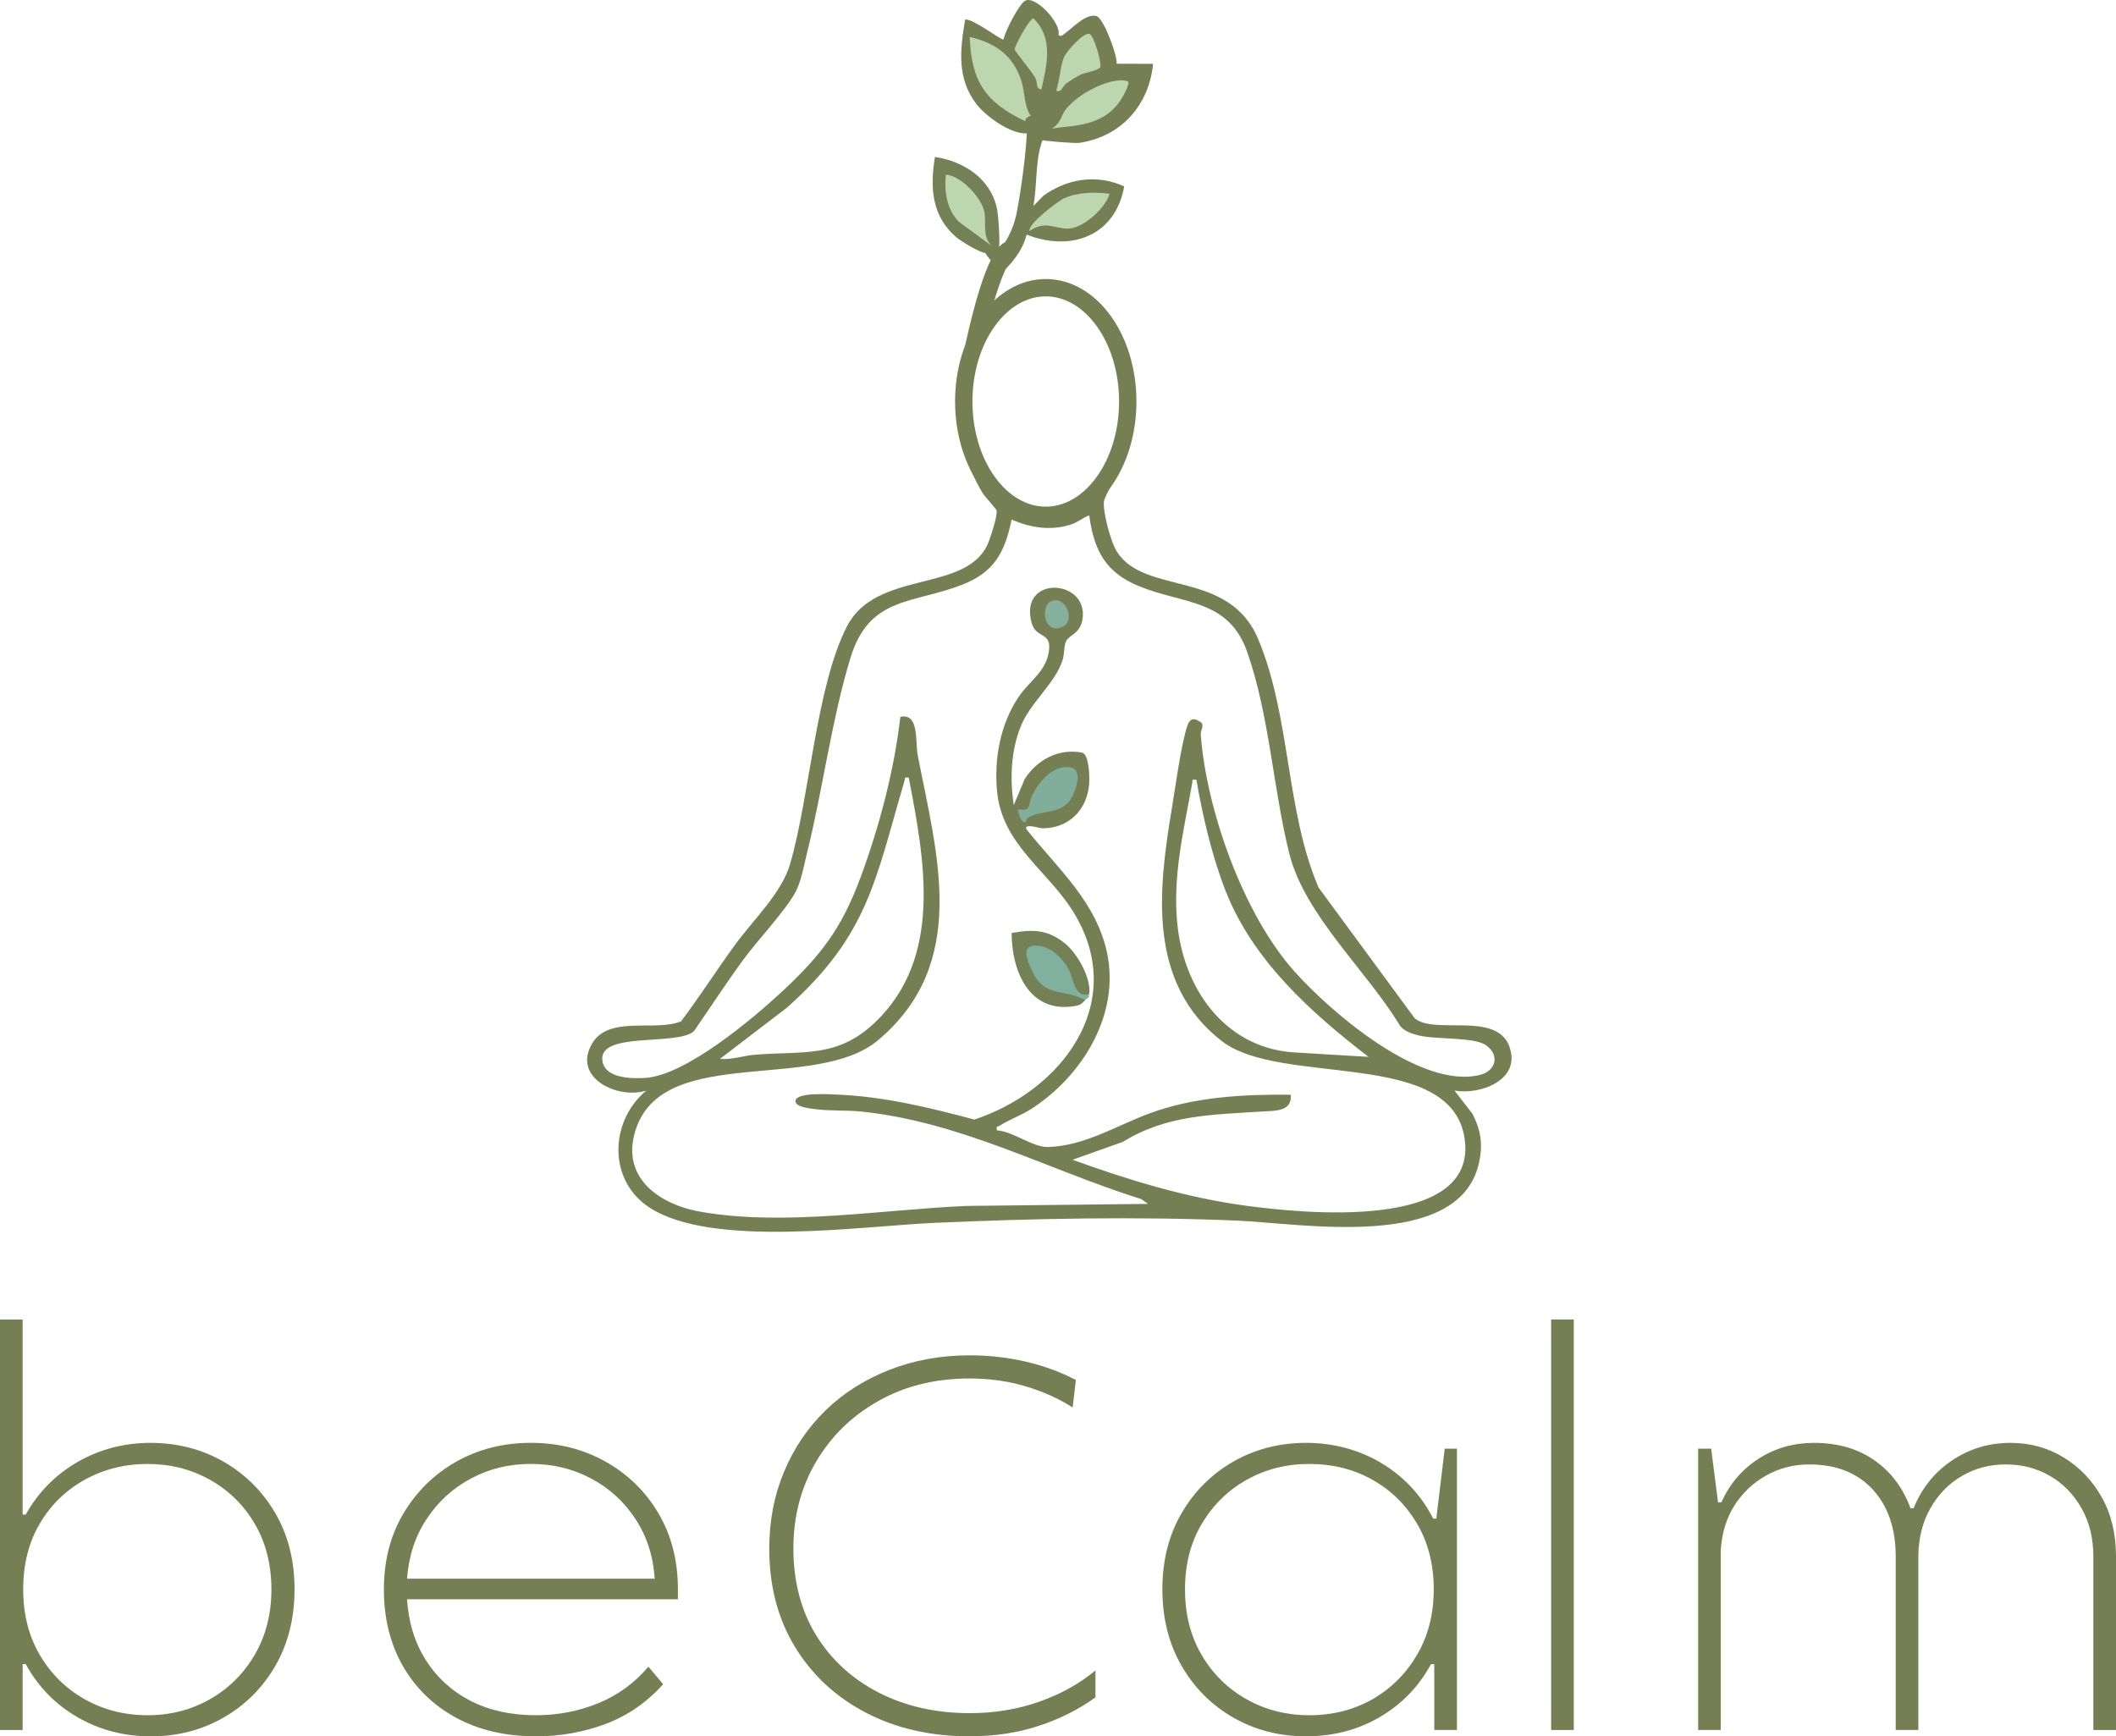 <svg xmlns="http://www.w3.org/2000/svg" id="Camada_1" data-name="Camada 1" viewBox="0 0 609.29 499.97"><defs><style>      .cls-1 {        fill: none;        stroke: #767f53;        stroke-miterlimit: 10;        stroke-width: 5px;      }      .cls-2 {        fill: #bcd7af;      }      .cls-3 {        fill: #84b09d;      }      .cls-4 {        fill: #767f53;      }      .cls-5 {        fill: #80b19e;      }      .cls-6 {        fill: #748055;      }      .cls-7 {        fill: #80ae9b;      }    </style></defs><path class="cls-4" d="M287.58,72.7c-.11-.45-.15-.96-.13-1.5-1.45-.6-2.89-1.19-4.28-1.89-.32,2.67.64,3.93,2.17,5.71,1.25-.85,1.6-.75,2.23-2.32h.01Z"></path><path class="cls-4" d="M434.68,301.46c-3.71-10.44-21.73-3.35-27.36-8.3l-27.66-37.62c-9.49-22.22-7.98-49.1-17.36-71.49-8.45-20.18-32.67-12.54-40.69-25.19-1.74-2.74-4.03-11.23-3.75-14.41.15-1.69,4.83-9.26,5.93-12.23.66-1.78,1.21-3.71,1.68-5.74-.27-3.67-1.3-7.16-2.66-10.57-.02.66-.05,1.32-.1,1.94-1.13,15.18-12.91,40.25-31.11,26.29-3.59-2.75-6.15-6.67-7.79-11.14-2.57-.6-4.87-2.06-6.25-4.37,1.01,4.61,2.8,9.11,5.36,13.31.72,1.18,3.89,4.46,4.03,5.06.36,1.52-1.95,8.56-2.82,10.27-6.77,13.34-32.04,6.94-40.3,23.16-8.82,17.31-10.64,48.66-16.31,68.31-2.42,8.4-10.71,16.19-15.92,23.37-5.27,7.26-10.11,14.81-15.5,21.98-7.42,3.05-20.81-1.85-25.63,6.41-5.75,9.86,7.4,16.12,15.62,13.52-10.65,8.91-11.07,25.98,1.01,33.74,18.11,11.64,60.57,5.29,82.11,4.34,28.94-1.28,58.12-1.86,87.06-.64,18.56.79,63.54,8.81,69.51-16.27,1.28-5.37.72-9.63-1.83-14.54l-5.14-6.63c7.54,1.31,19.2-3.1,15.84-12.53l.03-.03ZM372.58,279.54c-14.56-16.33-25.23-46.32-26.83-68.07-.09-1.28,1.2-2.7-.05-3.56-2.35-1.61-3.26-.7-3.95,1.5-1.75,5.6-3.29,17.13-4.34,23.46-3.94,23.65-6.98,50.23,14.37,66.88,16.96,13.22,66,1.98,69.93,27.99,4.1,27.15-47.69,21.49-62.94,19.43-17.32-2.34-33.59-7.32-49.93-13.23l14.48-5.15c12.77-7.88,25.94-7.81,40.21-8.75,4-.26,8.46.02,8.16-4.83-13.81-.12-27.77.59-40.81,5.42-9.46,3.51-18.47,9.3-29.1,9.64-4.38.14-10.06-4.52-14.71-4.79-.3-1.42.19-.97.78-1.35,2.6-1.69,6.31-3.03,9.08-4.81,14.53-9.36,25.5-26.86,21.91-44.64-3.01-14.9-14.29-24.6-23.3-35.94-.74-1.77,3.82-.25,4.53-.24,7.53.06,12.82-5.12,13.53-12.5.21-2.13,0-8.91-2.05-9.3-6.77-1.29-12.97,2.08-16.52,7.66l-3.12,7.45c-1.14-7.44-.85-15.46,1.95-22.52,2.84-7.15,9.95-12.38,12.13-19.3.52-1.65.33-4.13,1.03-5.47.88-1.69,4.12-2.09,4.71-6.37,1.58-11.54-18.31-12.62-14.71,1.09,1.19,4.53,5.41,2.78,5.09,7.44-.44,6.48-5.63,9.2-8.89,14.11-5.13,7.72-6.91,17.32-6.18,26.5,1.28,16.15,14.99,23.32,22.52,36.11,15.18,25.78-4.1,50.76-29,58.96-12.86-3.43-25.72-6.57-39.11-7.17-2.22-.1-12.86-.87-12.38,2.07.26,1.56,4.33,1.92,5.78,2.11,4.24.56,9.08.25,13.21.69,28.78,3.02,53.36,16.64,80.56,25.21l1.95,1.37-52.31.59c-24.25,1.05-52.65,5.9-76.57,1.67-12.51-2.21-23.59-10.49-18.29-24.61,8.76-23.33,51.77-9.86,69.48-24.81,26.34-22.22,16.92-53.39,11.37-82.05-.74-3.83.5-12.23-5-11.02-1.75,15.34-6.1,31.78-11.47,46.25-5.38,14.5-11.19,22.21-22.37,32.64-8.64,8.06-27.99,24.35-39.61,25.07-3.75.23-11.37.21-12.3-4.67-1.7-8.94,21.45-4.38,26.33-8.8,4.73-6.83,9.28-13.85,14.19-20.56,4.1-5.6,12.05-13.99,15.02-19.43,1.66-3.05,2.45-7.75,3.31-11.2,4.52-18.15,7.17-38.75,12.56-56.35,5.43-17.72,17.93-15.44,32.18-21.01,9.2-3.6,12.25-9.3,14.2-18.75,5.4,2.35,11.15,3.27,16.9,1.49,2.17-.67,3.48-1.97,5.45-2.7,1.35,10.14,4.74,16.48,14.35,20.4,12.82,5.24,25.8,3.64,31.16,19.01,6.42,18.4,7.4,39.19,12.11,58.01,4.47,17.84,22.48,33.85,31.94,49.66,1.21,1.46,3.39,2.2,5.21,2.65,5.15,1.27,16.04.39,19.5,2.86,4.05,2.9,2.77,7.41-1.79,8.53-17.01,4.19-42.82-17.93-53.54-29.96h0ZM394.05,304.31l-20.24-1.21c-20.11-.72-32.44-17.16-34.69-36.03-1.69-14.22,1.7-27.75,4.18-41.63.18-1-.38-1.03,1.19-.91,1.82,10.5,4.48,21.92,8.35,31.84,7.85,20.11,24.53,35.1,41.21,47.94h0ZM207.28,304.91l19.35-14.79c23.44-20.93,25.39-36.7,33.82-65.31.26-.88-.35-1.05,1.22-.89,4.59,23.8,9.87,51.72-9.66,70.42-10.97,10.51-20.9,8.19-34.75,9.37-3.28.28-6.61,1.48-9.98,1.19h0Z"></path><path class="cls-7" d="M295.72,235.64c-.28.18-.14,1.91-1.42.7-.46-.43-1.44-3.13-1.19-3.34,4.12.76,2.72-1.26,4.12-4.04,1.62-3.21,4.68-7.15,8.4-7.91,5.84-1.2,5.2,3.62,3.43,7.66-2.8,6.39-9.07,4.08-13.34,6.94h0Z"></path><path class="cls-3" d="M302.3,173.29c4.45-2.53,8.11,6.04,2.91,7.48-4.87,1.34-5.27-6.14-2.91-7.48Z"></path><path class="cls-6" d="M313.66,286.18c-.89.59-1.3,1.19-1.21,1.81-1.02,1.03-1.2,1.37-2.87,1.67-13.15,2.32-18.27-9.97-18.29-21.01,6.2-1.11,10.39-1.02,15.4,3.03,3.55,2.87,7.52,9.95,6.97,14.49h0Z"></path><path class="cls-5" d="M313.66,286.18c-.18,1.46-.53,1.14-1.21,1.81-6.01-3.4-11.65-.69-15.13-8.14-1.51-3.25-3.68-7.97,1.45-7.55,3.87.31,7.21,3.56,8.95,6.82,1.49,2.8,1.68,8.48,5.93,7.06h.01Z"></path><g><path class="cls-6" d="M283.81,72.84c-1.42.08-7.13-3.39-8.48-4.55-7.13-6.18-7.54-14.31-6.12-23.1,8.35,1.27,15.96,6.19,17.86,14.83.38,1.74,1.01,10.33.51,11.64-.26.66-3.11-.41-3.57-.1-.72.19.24.09-.19,1.29h-.01Z"></path><path class="cls-2" d="M302.08,37.41c5.7-11.24,11.84-15.22,24.71-15.29-1.87,7.14-5.38,12.01-12.49,14.32-3.72,1.21-7.6.62-10.73,2.57-.05-.65-.7-1.71-1.49-1.59h0Z"></path><path class="cls-2" d="M276.05,63.83c-3.48-3.63-4.19-8.73-3.7-13.54,4.26.28,9.82,6.23,10.93,10.07.98,3.38-.71,7.49,2.25,10.42"></path><path class="cls-4" d="M300.48,56.33l-2.92,2.98c1.12-5.84.49-13.41,2.62-18.9.39-1,1.35-1.9,1.91-3,1.63-.58,2.88-1.95,3.75-4.1,2.08-5.23,13.79-11.5,18.81-9.93,1.06.33-1.42,4.66-2.13,5.7-3.75,5.5-9.49,6.84-15.7,7.45-2.27.18-6.63.7-6.52,2.17.04.59-.63,1.31-.49,1.56.19.33,9.77,1.04,10.88.89,12.08-1.73,20.15-10.79,21.34-22.77l-10.49-.03c.21-2.57-3.84-13.22-5.82-13.73-3.21-.84-7.42,3.97-9.62,5.4-.58.38-.52.45-1.31.09.91-3.41-6.97-11.92-9.82-9.76-1.79,1.36-5.52,8.56-6,11.01-.57.39-8.89-6.16-11.07-5.71-1.46,8.68-2.43,16.93,3.28,24.35,2.74,3.56,9.98,8.74,14.47,8.39.34-.03-.7-.67-.68-1.11.18.51.41.95.68,1.11-.25,6.26-1.66,16.39-2.85,22.62-1.02,5.39-3.47,9.48-6.56,13.07-.35.41-.5.93-.52,1.47h0c-.02.36-.05.72-.08,1.07,1.33.26,2.67.53,4,.78,2.77-2.87,5.02-6.03,5.97-9.84,12.83,5.03,25.55.37,28.1-13.88-7.83-3.6-16.35-2.29-23.24,2.66h.01Z"></path><path class="cls-2" d="M319.49,55.79c-1.14,4.18-7.83,10.18-12.13,10.04s-6.47-2.34-10.88.69c-.78-1.81,8.11-8.63,9.98-9.45,4.01-1.76,8.76-1.82,13.03-1.28Z"></path><path class="cls-2" d="M306.41,16.38c.6-1.43,5.67-7.31,7.36-6.6,1.19.5,3.6,8.45,3.02,9.6-.45.89-4.5,1.55-5.7,2.14s-2.89,1.67-4,2.47c-1.25.91-1.42,2.83-2.97,2.1,1.05-2.9,1.14-6.98,2.28-9.71h0Z"></path><path class="cls-2" d="M299.87,25.7c-1.71-.02-1.01-1.83-1.72-3.2-.98-1.87-6.01-7.79-5.98-8.3.05-1.16,4.33-8.91,5.38-8.91,5.88,5.61,3.88,13.44,2.33,20.41h-.01Z"></path><path class="cls-2" d="M295.24,34.9c-11.4-5.37-15.56-11.39-16.01-24.25,7.19,1.67,12.16,5.03,14.68,12.07,1.31,3.69.84,7.58,2.88,10.65-.64.06-1.69.75-1.55,1.53Z"></path></g><g><path class="cls-4" d="M43.37,499.96c-7.68,0-14.71-1.84-21.09-5.53-6.36-3.68-11.31-8.77-14.87-15.26h-.89v18.97H0v-118.2h6.52v56.16h.89c3.56-6.38,8.51-11.42,14.87-15.11,6.38-3.68,13.41-5.53,21.09-5.53s14.68,1.8,20.94,5.38c6.29,3.59,11.27,8.54,14.97,14.87,3.68,6.32,5.53,13.63,5.53,21.93s-1.85,15.64-5.53,22.03c-3.69,6.36-8.68,11.34-14.97,14.92-6.26,3.58-13.24,5.38-20.94,5.38h0ZM42.49,493.88c6.54,0,12.52-1.53,17.93-4.59,5.43-3.09,9.74-7.37,12.94-12.84,3.19-5.46,4.79-11.73,4.79-18.82s-1.61-13.46-4.79-18.87c-3.2-5.43-7.51-9.66-12.94-12.69-5.41-3.03-11.38-4.54-17.93-4.54s-12.62,1.52-18.08,4.54c-5.47,3.04-9.8,7.26-12.99,12.69-3.16,5.41-4.74,11.69-4.74,18.87s1.58,13.36,4.74,18.82c3.19,5.47,7.52,9.75,12.99,12.84,5.46,3.06,11.48,4.59,18.08,4.59Z"></path><path class="cls-4" d="M154.35,499.96c-8.79,0-16.48-1.8-23.07-5.38-6.56-3.58-11.66-8.56-15.31-14.92-3.63-6.38-5.43-13.73-5.43-22.03s1.89-15.61,5.68-21.93c3.78-6.32,8.85-11.27,15.21-14.87,6.38-3.58,13.53-5.38,21.44-5.38s15.02,1.8,21.44,5.38c6.42,3.59,11.51,8.54,15.26,14.87,3.75,6.32,5.63,13.63,5.63,21.93v2.86h-77.99c.4,6.59,2.19,12.42,5.38,17.48,3.19,5.04,7.48,8.96,12.89,11.76,5.4,2.77,11.68,4.15,18.87,4.15,6.29,0,12.26-1.15,17.93-3.46,5.66-2.33,10.47-5.84,14.42-10.52l4.25,5.04c-4.68,5.24-10.21,9.06-16.6,11.46-6.36,2.37-13.03,3.56-20,3.56h0ZM117.2,454.57h71.32c-.43-6.54-2.3-12.3-5.58-17.24-3.26-4.96-7.51-8.84-12.74-11.61-5.21-2.79-10.99-4.2-17.34-4.2s-12.04,1.41-17.24,4.2c-5.21,2.77-9.46,6.64-12.74,11.61-3.3,4.94-5.19,10.69-5.68,17.24h0Z"></path><path class="cls-4" d="M279.29,499.96c-11.24,0-21.19-2.25-29.88-6.77-8.69-4.51-15.53-10.83-20.5-18.97-4.94-8.12-7.41-17.56-7.41-28.3,0-7.96,1.41-15.34,4.25-22.13,2.83-6.78,6.82-12.67,11.95-17.68,5.16-5,11.29-8.89,18.37-11.66,7.08-2.79,14.82-4.2,23.21-4.2,5.56,0,10.94.62,16.15,1.83,5.24,1.22,10.03,2.99,14.37,5.28l-.94,7.9c-4.15-2.63-8.72-4.67-13.68-6.12-4.94-1.48-10.3-2.22-16.05-2.22-9.82,0-18.55,2.16-26.18,6.47-7.64,4.28-13.63,10.13-17.98,17.53-4.35,7.38-6.52,15.71-6.52,24.99s2.17,17.82,6.52,24.89c4.35,7.09,10.35,12.59,18.03,16.55,7.71,3.95,16.46,5.93,26.28,5.93,7.08,0,13.74-1.1,20-3.31,6.29-2.23,11.67-5.24,16.15-8.99v7.75c-4.88,3.53-10.36,6.27-16.45,8.25-6.06,1.98-12.63,2.96-19.71,2.96l.02.02Z"></path><path class="cls-4" d="M376.09,499.96c-7.68,0-14.66-1.8-20.94-5.38-6.26-3.58-11.24-8.56-14.92-14.92-3.69-6.38-5.53-13.73-5.53-22.03s1.84-15.61,5.53-21.93c3.68-6.32,8.66-11.27,14.92-14.87,6.29-3.58,13.26-5.38,20.94-5.38s15.23,1.95,21.68,5.83c6.48,3.89,11.46,9.22,14.92,16h.89l2.42-20.15h3.51v81h-6.52v-18.97h-.94c-3.53,6.5-8.45,11.58-14.77,15.26-6.32,3.69-13.39,5.53-21.19,5.53h0ZM377.03,493.88c6.68,0,12.72-1.53,18.13-4.59,5.4-3.09,9.69-7.37,12.89-12.84,3.19-5.46,4.79-11.73,4.79-18.82s-1.61-13.46-4.79-18.87c-3.2-5.43-7.5-9.66-12.89-12.69-5.41-3.03-11.45-4.54-18.13-4.54s-12.59,1.52-18.03,4.54c-5.41,3.04-9.72,7.26-12.94,12.69-3.24,5.41-4.84,11.69-4.84,18.87s1.58,13.36,4.74,18.82c3.19,5.47,7.52,9.75,12.99,12.84,5.46,3.06,11.48,4.59,18.08,4.59h0Z"></path><path class="cls-4" d="M446.64,498.13v-118.2h6.52v118.2h-6.52Z"></path><path class="cls-4" d="M488.97,498.13v-81h3.75l1.98,15.46h.94c2.43-5.36,6.03-9.56,10.77-12.59s10.04-4.54,15.9-4.54c6.88,0,12.69,1.68,17.44,5.04,4.77,3.33,8.22,7.93,10.37,13.78h.89c2.33-5.75,6-10.34,11.01-13.73,5-3.38,10.63-5.09,16.89-5.09,5.66,0,10.77,1.41,15.31,4.2,4.57,2.77,8.22,6.59,10.97,11.46,2.73,4.84,4.1,10.5,4.1,16.94v50.08h-6.52v-49.94c0-5.24-1.12-9.84-3.36-13.83-2.25-4.01-5.26-7.12-9.04-9.34-3.79-2.23-8.05-3.36-12.79-3.36s-8.77,1.09-12.55,3.26c-3.79,2.17-6.82,5.24-9.09,9.19-2.27,3.93-3.46,8.47-3.56,13.63v50.38h-6.52v-49.94c0-8.06-2.21-14.5-6.62-19.31-4.42-4.8-10.51-7.21-18.28-7.21-4.54,0-8.69,1.07-12.45,3.21-3.75,2.11-6.8,5.01-9.14,8.69-2.31,3.69-3.61,8.03-3.9,12.99v51.57h-6.52.02Z"></path></g><ellipse class="cls-1" cx="301.12" cy="115.61" rx="23.61" ry="32.77"></ellipse><path class="cls-1" d="M290.46,72.04s-4.16.63-10.07,27.82"></path></svg>